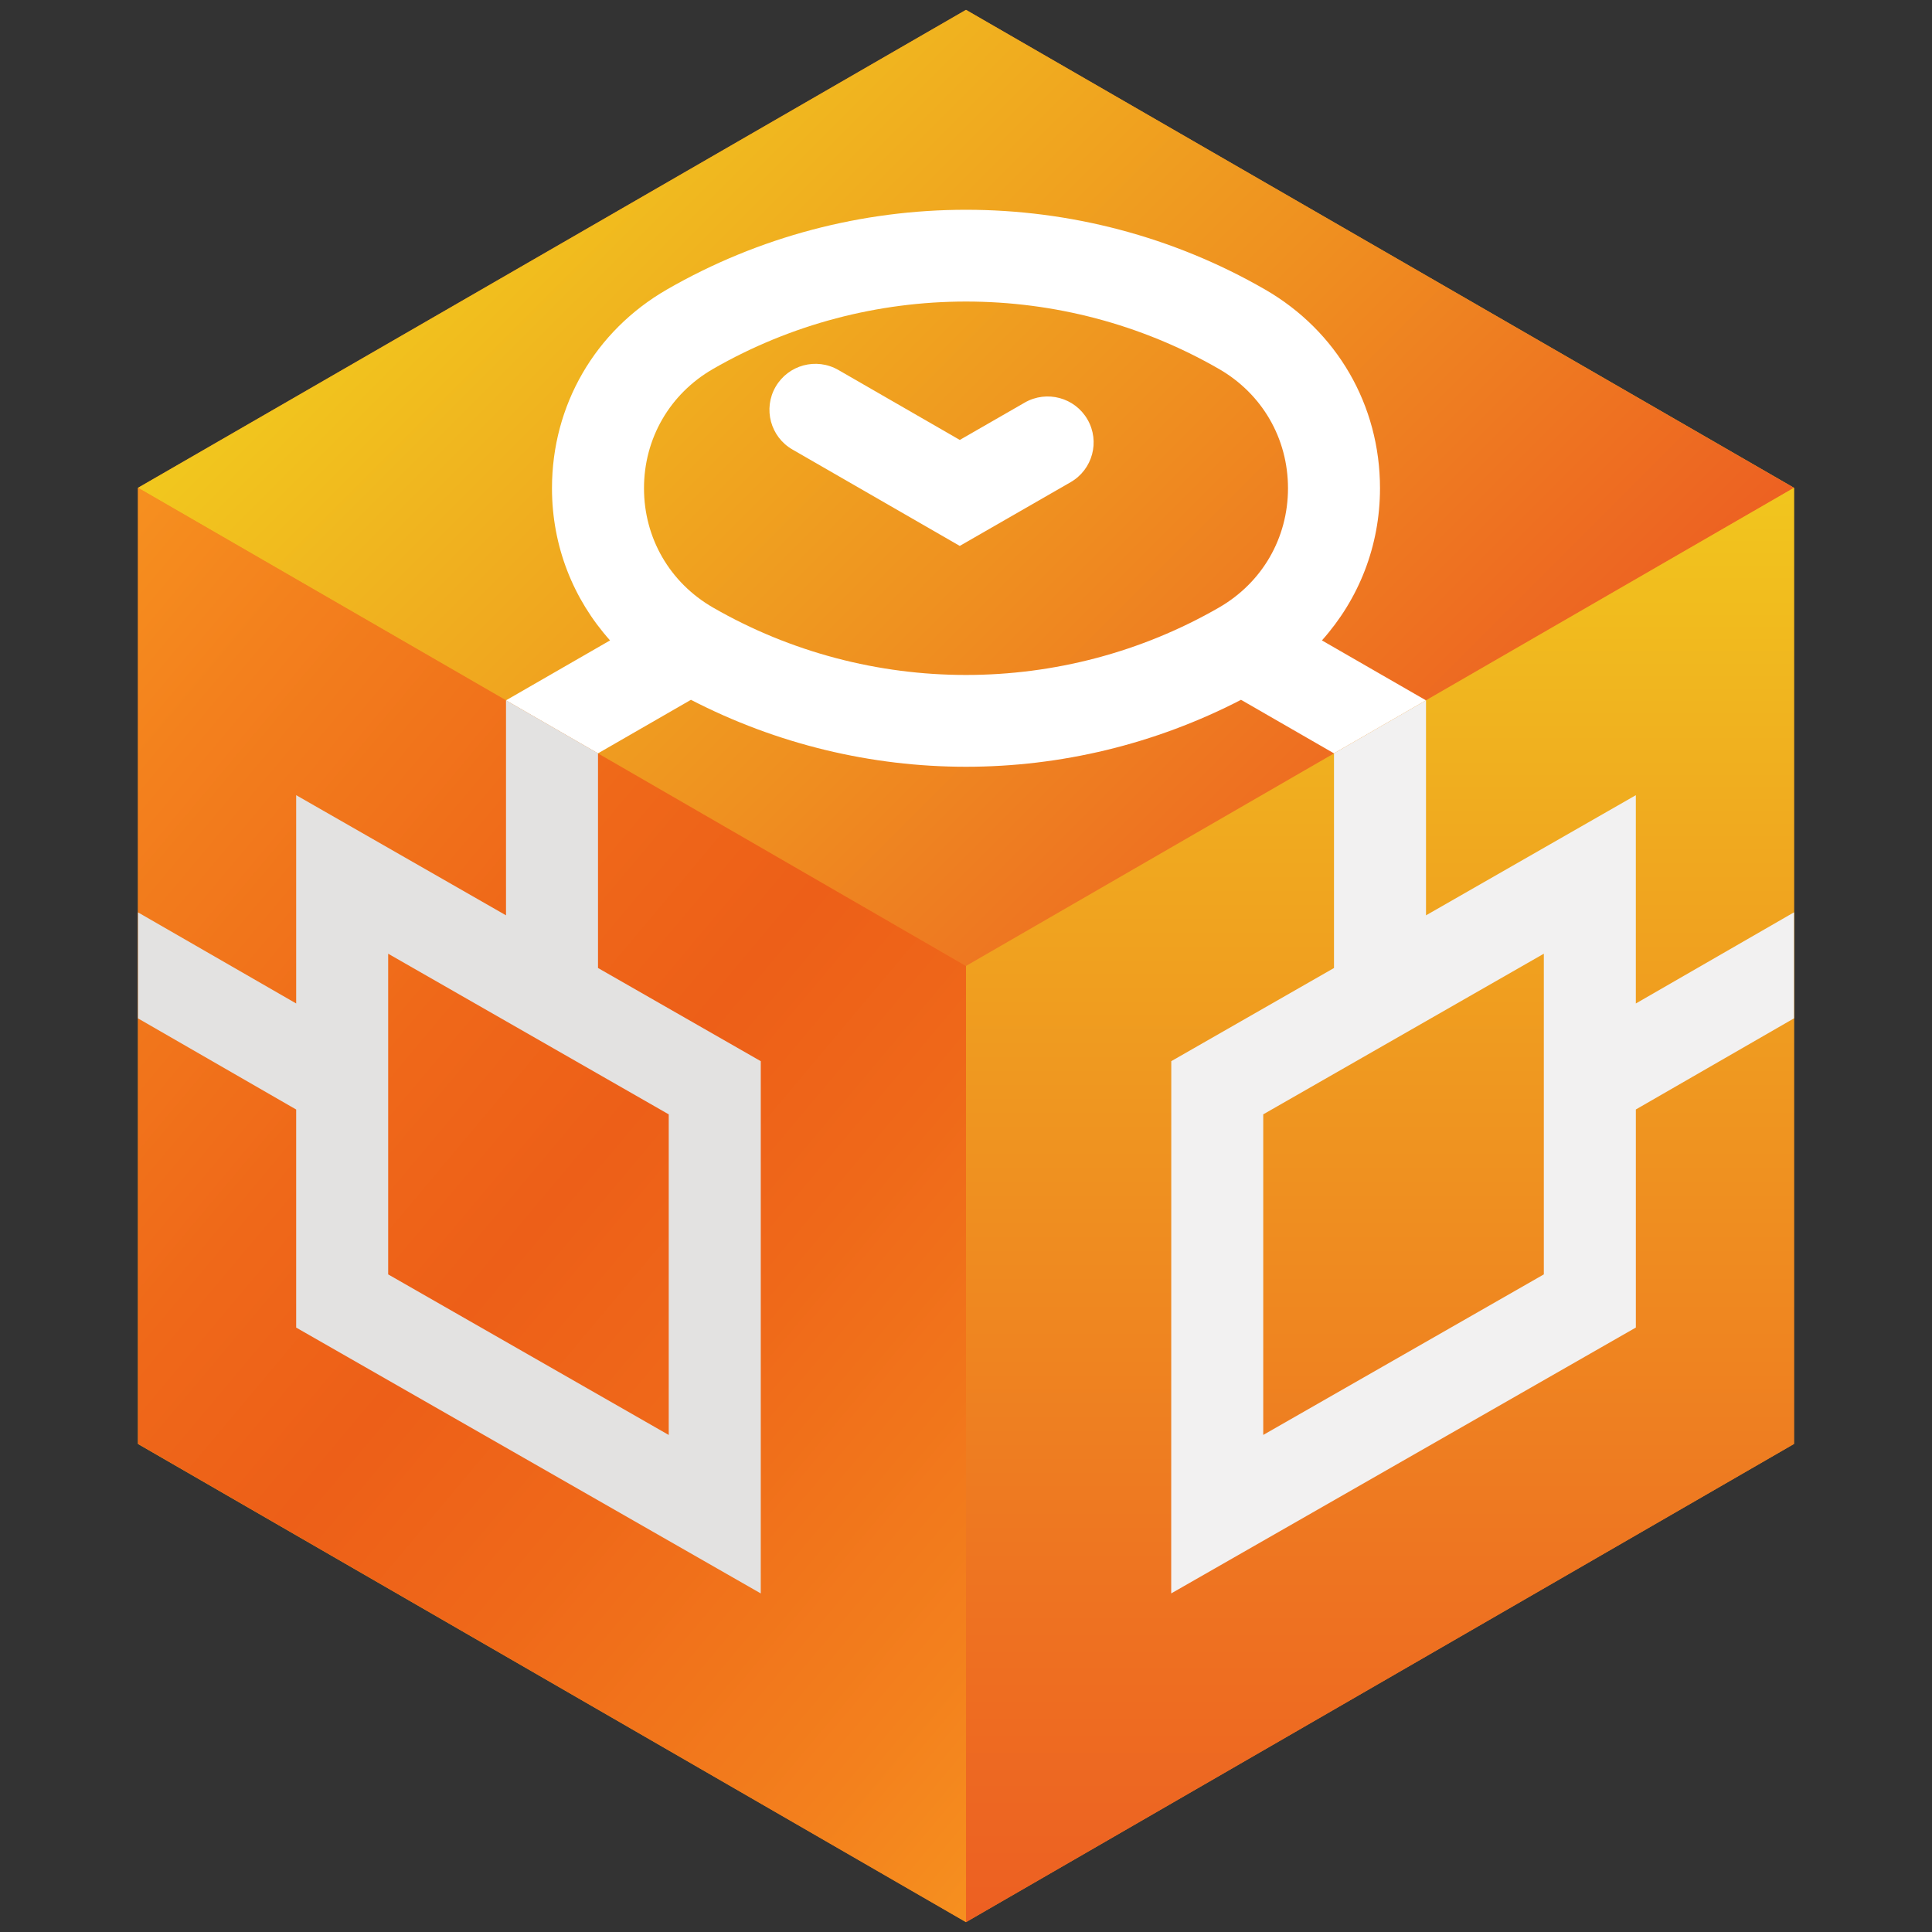 <svg fill="none" height="154" viewBox="0 0 154 154" width="154" xmlns="http://www.w3.org/2000/svg" xmlns:xlink="http://www.w3.org/1999/xlink"><rect x="0" y="0" width="154" height="154" fill="#333333" stroke="none"/><linearGradient id="a" gradientUnits="userSpaceOnUse" x1="10.725" x2="145.127" y1="116.032" y2="36.869"><stop offset="0" stop-color="#fcb81a"/><stop offset=".11" stop-color="#f8a01d"/><stop offset=".22" stop-color="#f68f1f"/><stop offset=".35" stop-color="#f48520"/><stop offset=".5" stop-color="#f48220"/><stop offset=".65" stop-color="#f48520"/><stop offset=".78" stop-color="#f68f1f"/><stop offset=".89" stop-color="#f8a01d"/><stop offset="1" stop-color="#fcb81a"/></linearGradient><linearGradient id="b" gradientUnits="userSpaceOnUse" x1="43.688" x2="111.247" y1="5.59" y2="73.13"><stop offset="0" stop-color="#f1c81e"/><stop offset=".54" stop-color="#ef9120"/><stop offset="1" stop-color="#ed5f22"/></linearGradient><linearGradient id="c" gradientUnits="userSpaceOnUse" x1="110" x2="110" y1="153.743" y2="36.739"><stop offset="0" stop-color="#ed5f22"/><stop offset=".24" stop-color="#ee7421"/><stop offset=".74" stop-color="#f0a91f"/><stop offset="1" stop-color="#f1c81e"/></linearGradient><linearGradient id="d" gradientUnits="userSpaceOnUse" x1="91.502" x2="-3.502" y1="135.923" y2="56.192"><stop offset="0" stop-color="#f6901f"/><stop offset=".12" stop-color="#f3801d"/><stop offset=".36" stop-color="#ef6819"/><stop offset=".5" stop-color="#ed5f18"/><stop offset=".64" stop-color="#ef6819"/><stop offset=".87" stop-color="#f3801d"/><stop offset="1" stop-color="#f6901f"/></linearGradient><clipPath id="e"><path d="m0 0h154v154h-154z"/></clipPath><g clip-path="url(#e)"><path d="m11 38.884v76.213l66 38.115 66-38.115v-76.213l-66-38.097z" fill="url(#a)"/><path d="m77 .787-66 38.097 66 38.115 66-38.115z" fill="url(#b)"/><path d="m77 76.999v76.213l66-38.116v-76.212z" fill="url(#c)"/><path d="m11 38.884 66 38.115v76.213l-66-38.116z" fill="url(#d)"/><path d="m81.675 32.094-5.17 2.973-9.674-5.574c-1.76-1.015-3.997-.409-5.008 1.339-1.011 1.75-.412 3.989 1.341 4.998l13.338 7.685 8.837-5.08c1.754-1.009 2.356-3.248 1.345-4.998-1.011-1.753-3.251-2.354-5.008-1.345z" fill="#fff"/><path d="m106.333 60.051 7.333-4.226-8.295-4.778c2.939-3.284 4.629-7.526 4.629-12.128 0-6.614-3.426-12.539-9.167-15.845-14.703-8.471-32.963-8.471-47.667 0-5.741 3.309-9.167 9.231-9.167 15.845 0 4.602 1.687 8.843 4.629 12.128l-8.296 4.778 7.333 4.226 7.41-4.269c6.857 3.543 14.386 5.337 21.924 5.337 7.538 0 15.067-1.793 21.924-5.337zm-49.5-11.624c-3.444-1.985-5.5-5.538-5.5-9.508 0-3.97 2.056-7.523 5.5-9.508 12.439-7.166 27.894-7.166 40.333 0 3.444 1.985 5.5 5.538 5.5 9.508 0 3.97-2.056 7.523-5.5 9.508-12.439 7.166-27.894 7.166-40.333 0z" fill="#fff"/><path d="m60.641 127.013v-42.426l-12.974-7.428v-17.11l-7.333-4.226v17.138l-16.726-9.578v16.604l-12.607-7.261v8.45l12.607 7.264v17.382zm-29.7-50.992 22.364 12.805v25.555l-22.364-12.799z" fill="#e3e2e1"/><path d="m130.393 79.988v-16.604l-16.726 9.578v-17.138l-7.334 4.226v17.11l-12.97 7.425-.006 42.426 37.037-21.193v-17.382l12.607-7.264v-8.45zm-7.334 21.593-22.366 12.798v-25.554l22.366-12.805z" fill="#f2f1f1"/></g></svg>